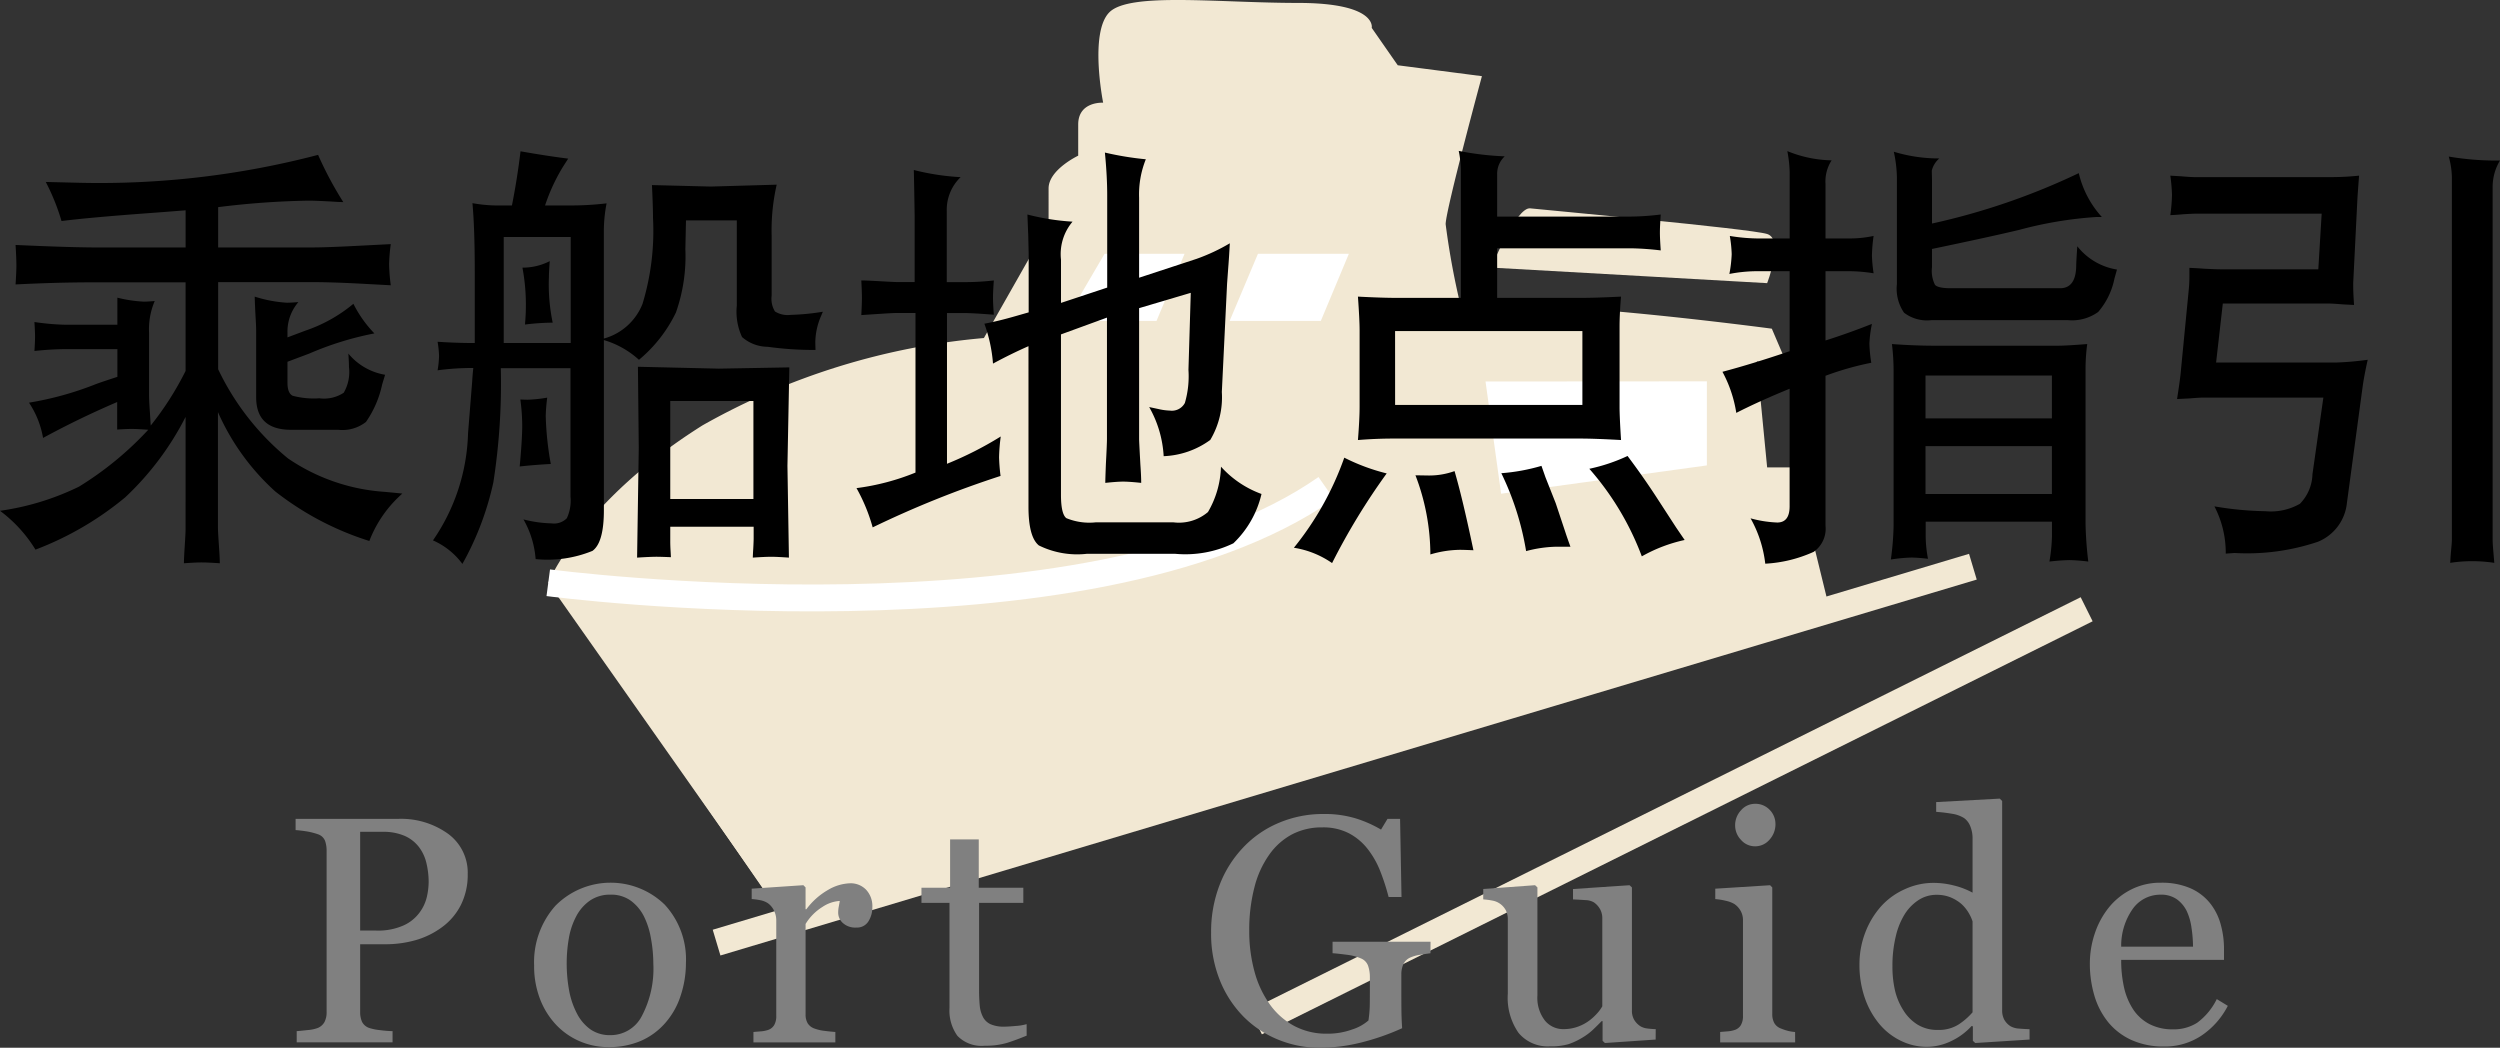 <svg xmlns="http://www.w3.org/2000/svg" width="93.016" height="38.983" viewBox="0 0 93.016 38.983"><rect x="0" y="0" width="93.016" height="38.983" fill="#333333" stroke="none"/><defs><style>.cls-1{fill:#f2e8d3;}.cls-2,.cls-4{fill:none;stroke-miterlimit:10;}.cls-2{stroke:#f2e8d3;}.cls-3{fill:#fff;}.cls-4{stroke:#fff;}.cls-5{fill:gray;}</style></defs><title>nav03</title><g id="レイヤー_2" data-name="レイヤー 2"><g id="デザイン"><path class="cls-1" d="M22.826,24.994s21.712.441,29.738-1.433,14.862-3.528,14.862-3.528l.662,2.701L29.056,34.035Z"/><line class="cls-2" x1="73.404" y1="21.085" x2="26.661" y2="35.071"/><line class="cls-2" x1="46.728" y1="38.036" x2="77.637" y2="22.668"/><path class="cls-1" d="M67.721,22.452l-1.044-5.062H65.749l-.383-3.943,1.177.232-.62-1.45s-9.975-1.334-11.54-.696a28.593,28.593,0,0,1-.596-3.195c.016-.575,1.35-5.504,1.35-5.504l-3.132-.406L51.037,1.037s.214-.928-2.744-.928-6.263-.406-7.017.348-.232,3.364-.232,3.364-.928-.058-.928.812V5.792s-1.102.522-1.102,1.218V8.339l-2.407,4.238a25.84,25.84,0,0,0-10.467,3.248c-4.523,2.842-5.741,5.857-5.741,5.857l8.409,11.946,7.664-1.493"/><polygon class="cls-3" points="63.507 14.188 63.507 17.316 55.851 18.369 55.271 14.194 63.507 14.188"/><polygon class="cls-3" points="44.074 9.442 43.03 11.94 39.636 11.94 41.098 9.442 44.074 9.442"/><polygon class="cls-3" points="50.187 9.442 49.143 11.94 45.75 11.94 46.804 9.442 50.187 9.442"/><path class="cls-1" d="M52.564,4.281l-.572,1.74a12.603,12.603,0,0,0-6.24-1.74A20.474,20.474,0,0,0,42.554,4.579V2.59s6.098-.547,7.134,0S50.277,4.082,52.564,4.281Z"/><path class="cls-1" d="M65.749,10.535s.638-1.629,0-1.829-8.293-.896-8.815-.954-1.45,2.204-1.45,2.204"/><path class="cls-4" d="M20.399,21.682s20.123,2.65,28.944-3.524"/><path d="M0,19.005a9.778,9.778,0,0,0,2.938-.898,12.236,12.236,0,0,0,2.578-2.117q-.414-.031-.617-.031-.179,0-.539.023V14.958q-1.422.609-2.758,1.336a3.393,3.393,0,0,0-.523-1.312,12.024,12.024,0,0,0,2.5-.695q.258-.094.789-.266V12.989H2.5a11.49,11.49,0,0,0-1.219.07c.016-.24.023-.416.023-.531q0-.188-.023-.547a8.989,8.989,0,0,0,1.172.102H4.367V11.075a5.019,5.019,0,0,0,.984.148q.149,0,.406-.023a2.677,2.677,0,0,0-.211,1.188v2.297q0,.226.031.648l.031.5a11.389,11.389,0,0,0,1.297-2.031V10.505H3.438q-1.304,0-2.859.078.031-.484.031-.703,0-.266-.031-.766,2.047.094,3.156.094H6.906V7.825q-.883.07-1.328.102-2.235.164-3.289.297A8.059,8.059,0,0,0,1.703,6.77l1.273.031a32.077,32.077,0,0,0,8.859-1.039,13.44,13.44,0,0,0,.938,1.758l-.211-.008q-.773-.047-1.078-.047a31.038,31.038,0,0,0-3.367.242v1.5h3.477q.547,0,1.734-.062l1.211-.062a6.855,6.855,0,0,0-.062.75,7.102,7.102,0,0,0,.062.781l-1.156-.062q-1.063-.055-1.758-.055H8.117v3.242a9.632,9.632,0,0,0,2.602,3.32,7.228,7.228,0,0,0,3.609,1.242l.641.062c-.057.052-.099.091-.125.117a4.477,4.477,0,0,0-1.102,1.648A11.007,11.007,0,0,1,10.238,18.282,8.704,8.704,0,0,1,8.109,15.333v4.312q0,.117.039.695.031.445.031.617-.453-.031-.688-.031-.203,0-.648.031,0-.164.031-.648.031-.484.031-.617V15.512a10.859,10.859,0,0,1-2.246,2.992A11.759,11.759,0,0,1,1.32,20.45,5.149,5.149,0,0,0,0,19.005Zm9.477-7.969a4.856,4.856,0,0,0,1.195.227q.149,0,.43-.023a1.681,1.681,0,0,0-.406,1.141v.172l.664-.25a5.588,5.588,0,0,0,1.789-1,4.406,4.406,0,0,0,.781,1.102,11.637,11.637,0,0,0-2.422.75q-.273.102-.812.305v.781q0,.39.195.484a3.045,3.045,0,0,0,.992.094,1.326,1.326,0,0,0,.906-.207,1.531,1.531,0,0,0,.195-.957q0-.172-.023-.5a2.259,2.259,0,0,0,1.367.789l-.109.359a3.84,3.84,0,0,1-.602,1.395,1.414,1.414,0,0,1-1.031.293H10.828q-1.297,0-1.297-1.211V12.302q0-.164-.031-.672Q9.477,11.129,9.477,11.036Z"/><path d="M16.109,20.106a7.363,7.363,0,0,0,1.305-3.984l.156-1.953c.005-.109.018-.268.039-.477a9.565,9.565,0,0,0-1.328.086,3.752,3.752,0,0,0,.055-.531,3.752,3.752,0,0,0-.055-.531q.711.047,1.383.047V10.106q0-1.609-.086-2.547a5.405,5.405,0,0,0,.883.086h.586q.196-.984.32-2.016.969.172,1.773.273l-.18.281a6.891,6.891,0,0,0-.68,1.461h.859a11.372,11.372,0,0,0,1.43-.078,5.447,5.447,0,0,0-.102,1.086v3.945a2.163,2.163,0,0,0,1.438-1.289,9.323,9.323,0,0,0,.391-3.203q0-.39-.039-1.219l2.188.055,2.453-.07a7.617,7.617,0,0,0-.188,1.891v2.242a.9.9,0,0,0,.125.586.9.9,0,0,0,.586.125,8.573,8.573,0,0,0,1.195-.117l-.086.203a2.533,2.533,0,0,0-.195.914q0,.102.008.305a12.518,12.518,0,0,1-1.781-.117,1.458,1.458,0,0,1-.953-.363,2.234,2.234,0,0,1-.195-1.168V8.2H25.523L25.5,9.27a6.284,6.284,0,0,1-.352,2.359,5.234,5.234,0,0,1-1.375,1.758,3.33,3.33,0,0,0-1.305-.734v6.336q0,1.203-.426,1.508a4.426,4.426,0,0,1-2.113.305,3.499,3.499,0,0,0-.453-1.477,4.595,4.595,0,0,0,1.047.148.665.665,0,0,0,.566-.191,1.543,1.543,0,0,0,.137-.801V13.7H18.633a23.854,23.854,0,0,1-.277,4.246,10.943,10.943,0,0,1-1.152,3.035A2.714,2.714,0,0,0,16.109,20.106Zm2.633-7.344h2.492V8.817H18.742Zm.594,4.594q.094-1.016.094-1.523a7.313,7.313,0,0,0-.07-.969c.12.005.211.008.273.008a4.985,4.985,0,0,0,.727-.078,6.365,6.365,0,0,0-.055.68,11.497,11.497,0,0,0,.188,1.789Q19.898,17.294,19.336,17.356ZM19.438,9.958a2.209,2.209,0,0,0,1.016-.242q-.031.43-.031.594a6.938,6.938,0,0,0,.141,1.695,8.635,8.635,0,0,0-1.031.07q.031-.383.031-.562A7.451,7.451,0,0,0,19.438,9.958Zm4.266,10.789.062-4.078-.031-3.023,3.008.07,2.625-.047-.07,3.664.055,3.414q-.445-.031-.656-.031-.234,0-.688.031c.005-.135.01-.24.016-.312q.015-.281.016-.391v-.445H24.938v.562c0,.052.002.143.008.273.005.068.01.167.016.297q-.36-.015-.539-.016Q24.188,20.716,23.703,20.747Zm1.234-2.18h3.094V14.919H24.938Z"/><path d="M32.469,19.622a6.521,6.521,0,0,0-.602-1.461,8.746,8.746,0,0,0,2.195-.578V11.645h-.68q-.164,0-.617.031-.242.015-.719.047.023-.43.023-.641,0-.219-.023-.648.179,0,.719.031.539.031.68.031h.586V8.052l-.016-.992L34,6.325a8.963,8.963,0,0,0,1.742.266,1.681,1.681,0,0,0-.516,1.273v2.633H35.875a9.736,9.736,0,0,0,1.102-.062q-.031.422-.031.641,0,.211.031.633l-.43-.031q-.453-.031-.727-.031h-.586v5.609a13.057,13.057,0,0,0,2-1.016,6.732,6.732,0,0,0-.062.773,6.798,6.798,0,0,0,.055.695A37.359,37.359,0,0,0,32.469,19.622ZM36.625,12.044q.508-.094,1.156-.281l.492-.141V9.434l-.016-.68-.031-.773a8.711,8.711,0,0,0,1.68.266,1.864,1.864,0,0,0-.43,1.414V11.27L41.195,10.7V7.262q0-.711-.086-1.586a11.481,11.481,0,0,0,1.523.25,3.503,3.503,0,0,0-.25,1.43V10.333l2.141-.703a6.994,6.994,0,0,0,1.234-.578q-.031.571-.055.859-.039.539-.047.641l-.195,4.031a3.095,3.095,0,0,1-.43,1.785,3.144,3.144,0,0,1-1.734.605,4.154,4.154,0,0,0-.539-1.828l.328.07a2.192,2.192,0,0,0,.445.062.548.548,0,0,0,.555-.285,3.553,3.553,0,0,0,.133-1.23l.086-2.867-1.922.57v4.875q0,.078.047.938.031.437.031.688-.445-.047-.672-.047-.219,0-.664.047,0-.125.023-.719.039-.719.039-.922V11.817l-1.711.625v5.969q0,.711.199.867a2.245,2.245,0,0,0,1.098.156h2.883a1.668,1.668,0,0,0,1.289-.383,3.522,3.522,0,0,0,.484-1.688,3.749,3.749,0,0,0,1.508,1.016,3.699,3.699,0,0,1-1.047,1.836,4.109,4.109,0,0,1-2.156.391H40.43a3.221,3.221,0,0,1-1.777-.312q-.387-.313-.387-1.438V12.88q-.641.281-1.32.648A5.531,5.531,0,0,0,36.625,12.044Z"/><path d="M48.141,20.38a11.27,11.27,0,0,0,1.875-3.352,7.423,7.423,0,0,0,1.578.586A24.453,24.453,0,0,0,49.562,20.95,3.426,3.426,0,0,0,48.141,20.38Zm2.383-4.008q.062-.781.062-1.25V12.302q0-.398-.062-1.266.914.047,1.43.047h2.398V6.419a3.719,3.719,0,0,0-.078-.805,10.901,10.901,0,0,0,1.711.203.885.885,0,0,0-.281.672V8.059h4.891a9.745,9.745,0,0,0,1.195-.078q-.031.445-.031.672,0,.219.031.664a10.505,10.505,0,0,0-1.086-.078h-5V11.083h3.117q.539,0,1.492-.047-.055.633-.055,1.133v2.969q0,.367.055,1.234-.976-.055-1.516-.055h-6.938Q51.195,16.317,50.523,16.372Zm1.383-1.305H58.875v-2.75H51.906Zm.758,2.617.5.008a2.778,2.778,0,0,0,.953-.164q.297,1.008.703,2.945-.328-.015-.5-.016a3.975,3.975,0,0,0-1.102.172A8.287,8.287,0,0,0,52.664,17.684Zm3.195-.078a7.134,7.134,0,0,0,1.492-.273c.073.208.123.349.148.422l.383.969.359,1.078q.055.172.188.539h-.508a4.658,4.658,0,0,0-1.141.164A10.515,10.515,0,0,0,55.859,17.606Zm3.273-.164a6.504,6.504,0,0,0,1.422-.477q.547.727,1.039,1.477l.766,1.18q.047.07.32.469A5.691,5.691,0,0,0,61.086,20.7,10.5,10.5,0,0,0,59.133,17.442Z"/><path d="M64.086,13.833q1.094-.289,2.5-.766V10.091H65.305a5.423,5.423,0,0,0-.961.102,4.876,4.876,0,0,0,.086-.734,4.724,4.724,0,0,0-.07-.68,6.844,6.844,0,0,0,1.094.094h1.133V6.403A4.71,4.71,0,0,0,66.5,5.622a4.565,4.565,0,0,0,1.648.344,1.443,1.443,0,0,0-.227.883V8.872h.922a4.127,4.127,0,0,0,.867-.094,5.945,5.945,0,0,0-.062.734,5.476,5.476,0,0,0,.062.656,6.079,6.079,0,0,0-.898-.078h-.891v2.578q.883-.281,1.727-.617a4.467,4.467,0,0,0-.094.727,5.09,5.09,0,0,0,.07.719,11.036,11.036,0,0,0-1.703.484v5.586a1.048,1.048,0,0,1-.441.965,4.99,4.99,0,0,1-1.801.441,4.474,4.474,0,0,0-.547-1.688,4.354,4.354,0,0,0,.992.156q.461,0,.461-.602v-4.375q-1.148.469-1.984.898A4.74,4.74,0,0,0,64.086,13.833Zm6.266,6.984a10.511,10.511,0,0,0,.102-1.258V13.817a8.214,8.214,0,0,0-.062-1.016q.859.062,1.609.062h4.555q.32,0,1.102-.062a7.029,7.029,0,0,0-.062.984v5.711a13.635,13.635,0,0,0,.102,1.398,6.797,6.797,0,0,0-.688-.055,7.331,7.331,0,0,0-.758.055,6.486,6.486,0,0,0,.094-.93v-.555H71.648v.562a4.641,4.641,0,0,0,.086.82,6.026,6.026,0,0,0-.609-.047A6.112,6.112,0,0,0,70.352,20.817ZM70.461,5.645a5.737,5.737,0,0,0,1.695.25.858.858,0,0,0-.281.453l.008.391V8.317a25.244,25.244,0,0,0,5.461-1.875A3.669,3.669,0,0,0,78.203,8.075h-.219a14.609,14.609,0,0,0-2.852.477q-1.078.258-3.25.711v.68a1.152,1.152,0,0,0,.113.656q.114.125.59.125h4.062q.601,0,.602-.867,0-.094.039-.695a2.354,2.354,0,0,0,1.477.867l-.094.336a2.719,2.719,0,0,1-.605,1.242,1.663,1.663,0,0,1-1.121.305H71.859a1.406,1.406,0,0,1-1.016-.277,1.573,1.573,0,0,1-.266-1.066V6.614A4.77,4.77,0,0,0,70.461,5.645Zm1.18,8.328v1.594h4.703V13.973Zm0,2.625v1.781h4.703V16.598Z"/><path d="M80.75,8.005a6.49,6.49,0,0,0,.062-.75,6.25,6.25,0,0,0-.062-.719q.266.015.398.023c.245.021.412.031.5.031h5.016a10.224,10.224,0,0,0,1.109-.055q-.047.609-.062.859l-.156,3.125v.156q0,.219.031.672-.289-.015-.43-.023-.383-.031-.523-.031H82.703l-.25,2.195H86.938a11.367,11.367,0,0,0,1.156-.102q-.141.633-.195,1.047l-.578,4.273A1.748,1.748,0,0,1,86.242,20.157a8.226,8.226,0,0,1-3.094.418c-.01,0-.123.008-.336.023a3.729,3.729,0,0,0-.422-1.758,12.174,12.174,0,0,0,1.898.18,2.174,2.174,0,0,0,1.285-.277,1.633,1.633,0,0,0,.465-1.098l.406-2.852H81.953q-.109,0-.492.031-.156.008-.461.023.125-.789.148-1.109l.281-2.891a5.364,5.364,0,0,0,.031-.547V9.966c.234.01.412.021.531.031q.453.023.617.023h3.648l.125-2.07H81.711c-.088,0-.255.008-.5.023C81.112,7.984,80.959,7.994,80.75,8.005Zm10.414,12.938c.01-.198.021-.346.031-.445q.031-.32.031-.414V6.614a3.018,3.018,0,0,0-.117-.789,10.552,10.552,0,0,0,1.906.148,1.9,1.9,0,0,0-.273,1V20.083q0,.149.031.492l.031.367a5.414,5.414,0,0,0-1.641,0Z"/><path class="cls-5" d="M17.402,32.52a2.505,2.505,0,0,1-.255,1.151,2.3,2.3,0,0,1-.706.829,3.048,3.048,0,0,1-.979.48,4.098,4.098,0,0,1-1.131.152H13.4v2.52a.899.899,0,0,0,.067.36.465.465,0,0,0,.278.237,1.82,1.82,0,0,0,.372.076,4.715,4.715,0,0,0,.489.041v.416H11.039v-.416q.141-.012.407-.041a1.402,1.402,0,0,0,.372-.076.505.505,0,0,0,.255-.223.785.785,0,0,0,.079-.375v-6a1.092,1.092,0,0,0-.059-.369.428.428,0,0,0-.275-.246,2.475,2.475,0,0,0-.442-.108q-.22-.032-.378-.044v-.416h3.797a2.993,2.993,0,0,1,1.884.56A1.79,1.79,0,0,1,17.402,32.52Zm-1.781,1.418a1.575,1.575,0,0,0,.264-.583,2.622,2.622,0,0,0,.064-.542,3.041,3.041,0,0,0-.079-.68,1.579,1.579,0,0,0-.272-.604,1.363,1.363,0,0,0-.539-.428,2.004,2.004,0,0,0-.832-.152H13.4v3.674h.598a2.319,2.319,0,0,0,1.028-.196A1.507,1.507,0,0,0,15.621,33.938Z"/><path class="cls-5" d="M25.521,35.836a3.818,3.818,0,0,1-.193,1.198,2.841,2.841,0,0,1-.552.999,2.559,2.559,0,0,1-.938.697,3.007,3.007,0,0,1-1.196.229,2.699,2.699,0,0,1-1.05-.208,2.646,2.646,0,0,1-.886-.606,2.918,2.918,0,0,1-.607-.958,3.398,3.398,0,0,1-.226-1.269,3.15,3.15,0,0,1,.789-2.215,2.888,2.888,0,0,1,4.07-.044A3,3,0,0,1,25.521,35.836Zm-1.213.012a5.26,5.26,0,0,0-.088-.929,2.936,2.936,0,0,0-.264-.829,1.632,1.632,0,0,0-.493-.583,1.244,1.244,0,0,0-.746-.22,1.316,1.316,0,0,0-.771.223,1.635,1.635,0,0,0-.52.609,2.697,2.697,0,0,0-.265.814,5.381,5.381,0,0,0-.076.885,5.573,5.573,0,0,0,.091,1.04,3.003,3.003,0,0,0,.291.853,1.651,1.651,0,0,0,.502.589,1.262,1.262,0,0,0,.748.214,1.306,1.306,0,0,0,1.162-.709A3.778,3.778,0,0,0,24.308,35.848Z"/><path class="cls-5" d="M32.457,33.75a.97.97,0,0,1-.146.53.497.497,0,0,1-.451.231.685.685,0,0,1-.501-.17.517.517,0,0,1-.173-.375,1.232,1.232,0,0,1,.021-.234q.021-.105.038-.211a1.298,1.298,0,0,0-.645.223,1.905,1.905,0,0,0-.627.633v3.363a.631.631,0,0,0,.079.334.478.478,0,0,0,.249.193,1.566,1.566,0,0,0,.378.088q.231.029.401.041v.387H28.033v-.387q.135-.012.278-.023a1.067,1.067,0,0,0,.249-.047.421.421,0,0,0,.243-.184.659.659,0,0,0,.079-.342V34.236a.811.811,0,0,0-.085-.357.71.71,0,0,0-.237-.281.799.799,0,0,0-.264-.103,2.339,2.339,0,0,0-.328-.044v-.387l1.922-.129.082.082v.814h.029a2.629,2.629,0,0,1,.809-.721,1.71,1.71,0,0,1,.814-.246.797.797,0,0,1,.601.24A.89.89,0,0,1,32.457,33.75Z"/><path class="cls-5" d="M38.198,38.532q-.381.158-.721.267a2.766,2.766,0,0,1-.832.108,1.247,1.247,0,0,1-1.022-.366,1.606,1.606,0,0,1-.296-1.034V33.592h-1.043v-.562H35.35V31.231H36.416v1.799h1.658v.562H36.428V36.821a5.786,5.786,0,0,0,.026.606,1.128,1.128,0,0,0,.126.425.603.603,0,0,0,.281.258,1.203,1.203,0,0,0,.504.088q.146,0,.431-.026a1.895,1.895,0,0,0,.401-.067Z"/><path class="cls-5" d="M53.223,35.467q-.141.018-.378.056a1.421,1.421,0,0,0-.384.108.514.514,0,0,0-.249.249.906.906,0,0,0-.073.378v.645q0,.703.009.949t.021.404a8.841,8.841,0,0,1-1.553.539,6.427,6.427,0,0,1-1.518.188,4.054,4.054,0,0,1-1.535-.299,3.842,3.842,0,0,1-1.289-.851,4.092,4.092,0,0,1-.885-1.354,4.646,4.646,0,0,1-.328-1.783,4.849,4.849,0,0,1,.313-1.762,4.185,4.185,0,0,1,.888-1.41,3.892,3.892,0,0,1,1.327-.912,4.19,4.19,0,0,1,1.649-.326,3.963,3.963,0,0,1,1.225.17,4.444,4.444,0,0,1,.92.41l.24-.398h.469l.053,2.906h-.48a8.207,8.207,0,0,0-.305-.946,3.281,3.281,0,0,0-.47-.835,2.166,2.166,0,0,0-.7-.589,2.084,2.084,0,0,0-.989-.22,2.402,2.402,0,0,0-1.12.255,2.443,2.443,0,0,0-.856.76,3.608,3.608,0,0,0-.552,1.214,6.317,6.317,0,0,0-.193,1.624,5.666,5.666,0,0,0,.19,1.492,3.792,3.792,0,0,0,.555,1.211,2.66,2.66,0,0,0,.909.821,2.536,2.536,0,0,0,1.238.299,2.678,2.678,0,0,0,.941-.158,1.706,1.706,0,0,0,.602-.334,4.308,4.308,0,0,0,.05-.615q.003-.311.003-.527v-.457a1.305,1.305,0,0,0-.067-.437.466.466,0,0,0-.278-.278,1.904,1.904,0,0,0-.524-.132q-.331-.044-.519-.056v-.428h3.645Z"/><path class="cls-5" d="M61.601,38.678l-1.887.129-.088-.082v-.732h-.035q-.141.146-.316.313a2.183,2.183,0,0,1-.403.302,2.582,2.582,0,0,1-.509.24,2.299,2.299,0,0,1-.696.082,1.408,1.408,0,0,1-1.167-.5,2.28,2.28,0,0,1-.4-1.455V34.212a.715.715,0,0,0-.08-.354.7.7,0,0,0-.498-.351,2.539,2.539,0,0,0-.336-.044v-.387l1.928-.141.088.082v4.014a1.382,1.382,0,0,0,.281.943.872.872,0,0,0,.674.316,1.552,1.552,0,0,0,.574-.1,1.639,1.639,0,0,0,.422-.234,2.01,2.01,0,0,0,.278-.26,1.493,1.493,0,0,0,.185-.255V34.171a.7.7,0,0,0-.082-.342.766.766,0,0,0-.229-.254.654.654,0,0,0-.313-.085q-.208-.015-.466-.026v-.387l2.103-.141.089.082v4.583a.663.663,0,0,0,.082.339.741.741,0,0,0,.229.24.651.651,0,0,0,.252.085,3.073,3.073,0,0,0,.322.026Z"/><path class="cls-5" d="M66.791,38.783H64.001v-.387q.135-.012.278-.023a1.067,1.067,0,0,0,.249-.047.421.421,0,0,0,.243-.184.659.659,0,0,0,.079-.342V34.236a.7.7,0,0,0-.085-.342.75.75,0,0,0-.237-.26,1.085,1.085,0,0,0-.322-.12,2.387,2.387,0,0,0-.387-.062v-.387l2.039-.129.082.082V37.729a.673.673,0,0,0,.078.34.468.468,0,0,0,.247.199,2.002,2.002,0,0,0,.251.085,1.526,1.526,0,0,0,.273.044Zm-.732-8.127a.853.853,0,0,1-.22.583.695.695,0,0,1-.542.249.685.685,0,0,1-.519-.237.775.775,0,0,1-.22-.542.807.807,0,0,1,.22-.562.681.681,0,0,1,.519-.24.722.722,0,0,1,.548.226A.739.739,0,0,1,66.058,30.657Z"/><path class="cls-5" d="M75.513,38.678l-2.021.129-.089-.082v-.539l-.047-.012a2.385,2.385,0,0,1-.752.557,2.088,2.088,0,0,1-.921.217,2.18,2.18,0,0,1-.951-.22,2.401,2.401,0,0,1-.799-.618,3.07,3.07,0,0,1-.547-.973,3.719,3.719,0,0,1-.202-1.254,3.279,3.279,0,0,1,.217-1.189,3.133,3.133,0,0,1,.597-.984,2.631,2.631,0,0,1,.875-.627,2.535,2.535,0,0,1,1.056-.234,3.099,3.099,0,0,1,.793.103,2.836,2.836,0,0,1,.67.261V31.198a1.187,1.187,0,0,0-.082-.449.685.685,0,0,0-.229-.308,1.154,1.154,0,0,0-.442-.162,5.809,5.809,0,0,0-.601-.073v-.363l2.367-.129.088.088v7.788a.713.713,0,0,0,.079.349.689.689,0,0,0,.231.243.723.723,0,0,0,.322.088q.211.018.387.023Zm-2.121-1.014V34.283a1.552,1.552,0,0,0-.151-.328,1.467,1.467,0,0,0-.264-.322,1.494,1.494,0,0,0-.397-.243,1.355,1.355,0,0,0-.532-.097,1.211,1.211,0,0,0-.646.182,1.738,1.738,0,0,0-.523.521,2.711,2.711,0,0,0-.342.835,4.653,4.653,0,0,0-.126,1.122,3.934,3.934,0,0,0,.094.894,2.382,2.382,0,0,0,.315.747,1.637,1.637,0,0,0,.523.527,1.401,1.401,0,0,0,.758.199,1.364,1.364,0,0,0,.774-.205A2.48,2.48,0,0,0,73.392,37.664Z"/><path class="cls-5" d="M82.889,37.424a2.959,2.959,0,0,1-.973,1.102,2.449,2.449,0,0,1-1.4.41,2.848,2.848,0,0,1-1.222-.246,2.399,2.399,0,0,1-.864-.668,2.837,2.837,0,0,1-.507-.984,4.158,4.158,0,0,1-.167-1.189,3.506,3.506,0,0,1,.179-1.104,3.116,3.116,0,0,1,.524-.976,2.538,2.538,0,0,1,.829-.671,2.39,2.39,0,0,1,1.11-.255,2.673,2.673,0,0,1,1.084.199,1.929,1.929,0,0,1,.732.545,2.176,2.176,0,0,1,.401.773,3.393,3.393,0,0,1,.132.967v.387H78.922a4.549,4.549,0,0,0,.108,1.034,2.479,2.479,0,0,0,.343.816,1.629,1.629,0,0,0,.598.537,1.842,1.842,0,0,0,.879.197,1.619,1.619,0,0,0,.899-.245,2.415,2.415,0,0,0,.729-.88ZM81.594,35.221a4.778,4.778,0,0,0-.056-.701,2.147,2.147,0,0,0-.179-.625,1.19,1.19,0,0,0-.369-.438,1.006,1.006,0,0,0-.604-.169,1.256,1.256,0,0,0-1.022.511,2.381,2.381,0,0,0-.442,1.422Z"/></g></g></svg>